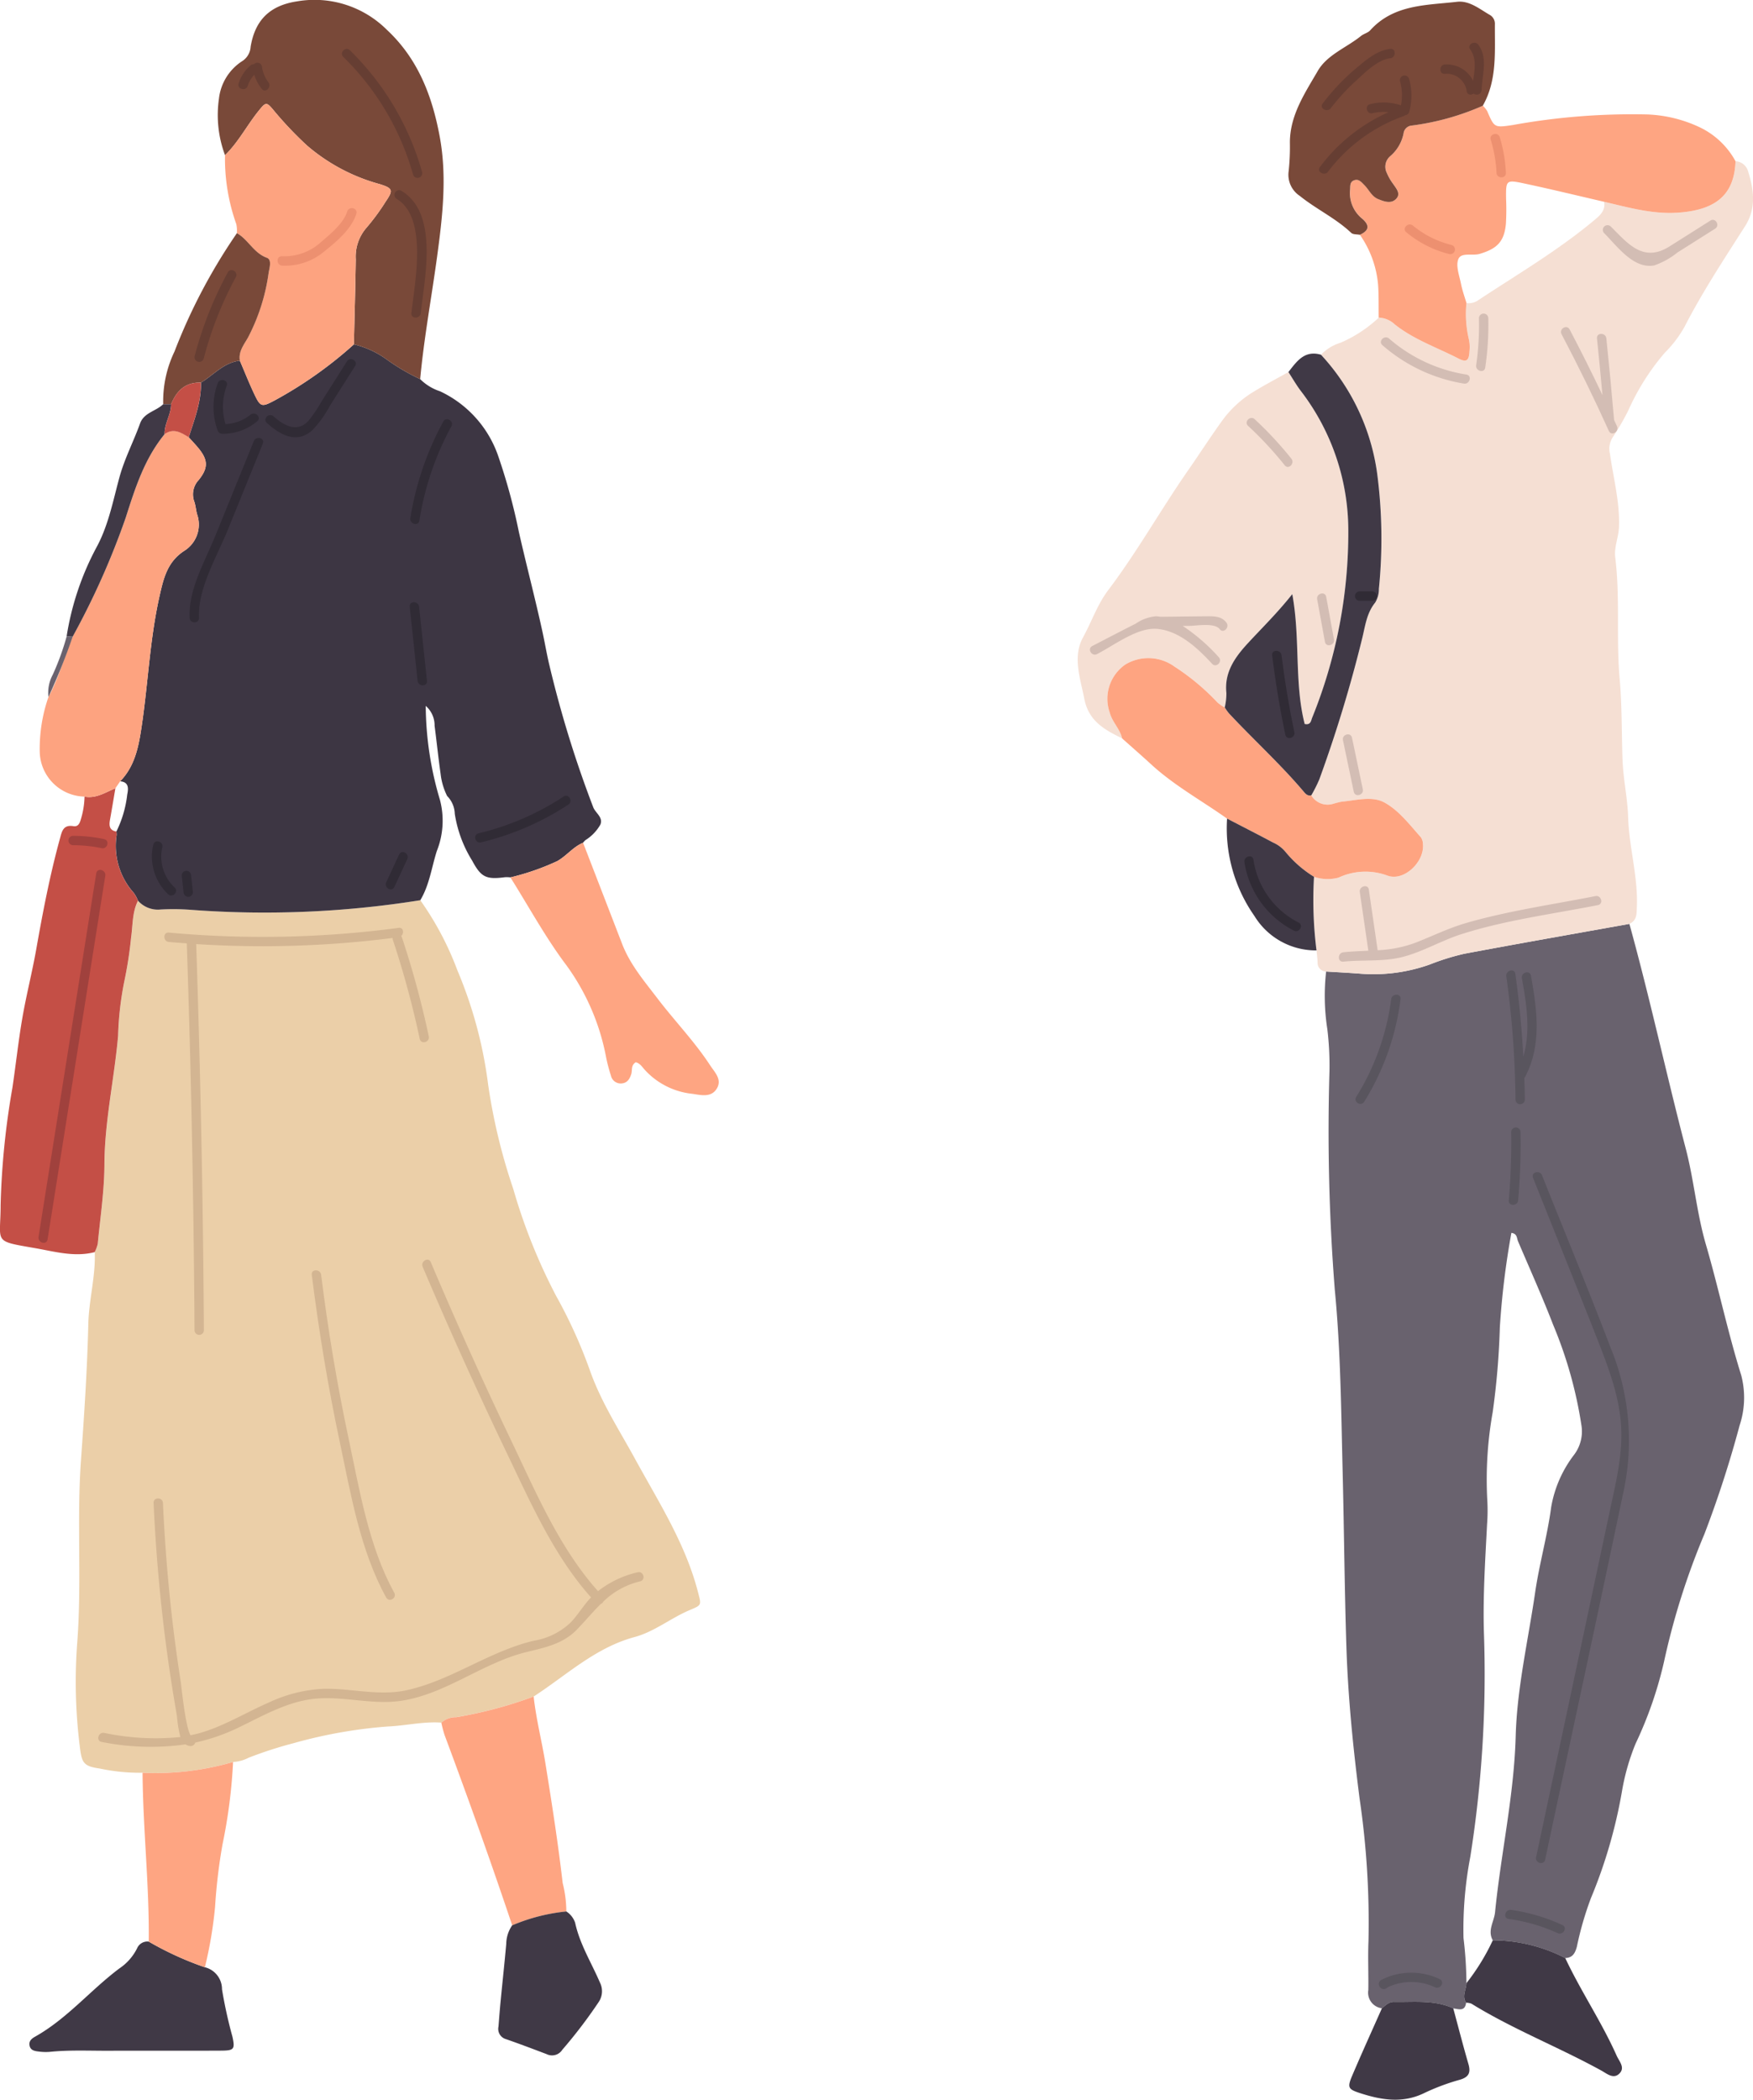 <svg xmlns="http://www.w3.org/2000/svg" width="215" height="257.45" viewBox="0 0 215 257.45"><g transform="translate(348.052 -768.993)"><g transform="translate(-348.052 768.993)"><path d="M306.467,201.713c-2.227-.162-4.4.386-6.621.477a58.674,58.674,0,0,0-11.529,2.049,49.779,49.779,0,0,0-5.486,1.775,4.608,4.608,0,0,1-1.912.522,34.03,34.03,0,0,1-11.1,1.321,23.563,23.563,0,0,1-5.276-.519c-2.021-.283-2.185-.733-2.429-2.739a63.766,63.766,0,0,1-.316-12.612c.579-7.462-.066-14.939.46-22.376.4-5.6.771-11.181.906-16.793.071-2.927.9-5.825.791-8.795a4.253,4.253,0,0,0,.374-1.028c.307-3.227.8-6.455.819-9.684.021-5.344,1.213-10.538,1.677-15.819a39.294,39.294,0,0,1,.744-6.583,49.655,49.655,0,0,0,.85-5.455c.219-1.509.126-3.1.843-4.516a3.247,3.247,0,0,0,2.768,1.077,28.746,28.746,0,0,1,3.771.043,120.983,120.983,0,0,0,28.077-1.18,37.311,37.311,0,0,1,4.553,8.6,52.969,52.969,0,0,1,3.78,14.08,71.417,71.417,0,0,0,3.063,12.688,69.861,69.861,0,0,0,5.273,13.163,60.092,60.092,0,0,1,4.2,9.3c1.371,3.808,3.542,7.14,5.458,10.642,2.907,5.314,6.226,10.453,7.752,16.43.4,1.55.45,1.506-1.059,2.144-2.313.978-4.312,2.644-6.756,3.3-4.8,1.3-8.339,4.68-12.35,7.281a52.718,52.718,0,0,1-9.5,2.537,2.593,2.593,0,0,0-1.817.663" transform="translate(-252.332 9.501)" fill="#ebcfa8"/><path d="M303.185,110.415a121.058,121.058,0,0,1-28.078,1.181,28.542,28.542,0,0,0-3.771-.044,3.247,3.247,0,0,1-2.767-1.076,4.671,4.671,0,0,0-.517-.955,8.644,8.644,0,0,1-2.108-7.091,2.392,2.392,0,0,0-.029-.435,13.789,13.789,0,0,0,1.332-4.547c.135-.655.251-1.528-.869-1.614,1.815-1.857,2.27-4.276,2.629-6.681.8-5.324,1.008-10.724,2.193-16,.5-2.209.958-4.23,3.053-5.586a3.8,3.8,0,0,0,1.551-4.5c-.134-.5-.167-1.025-.33-1.512a2.565,2.565,0,0,1,.531-2.657c1.213-1.5,1.149-2.485-.041-3.929-.374-.453-.783-.878-1.176-1.316.7-2.188,1.548-4.345,1.5-6.7,1.564-.946,2.8-2.47,4.772-2.692.583,1.357,1.126,2.732,1.757,4.067.763,1.615.912,1.656,2.486.819a50.694,50.694,0,0,0,9.746-6.887,11.4,11.4,0,0,1,3.977,1.82,25.5,25.5,0,0,0,4.149,2.443,6.153,6.153,0,0,0,2.431,1.489,13.68,13.68,0,0,1,7.105,7.844,73.058,73.058,0,0,1,2.568,9.405c.928,4.1,2.006,8.166,2.9,12.274.3,1.373.526,2.763.858,4.128A136.535,136.535,0,0,0,324.4,99.017c.281.72,1.244,1.226.872,2.128a5.349,5.349,0,0,1-1.826,1.9,3.045,3.045,0,0,0-.3.324c-1.222.508-2.013,1.607-3.171,2.255a30.139,30.139,0,0,1-5.737,1.992,3.933,3.933,0,0,0-.66-.022c-2.306.3-2.931.014-4.021-2.021a15.236,15.236,0,0,1-2.139-5.758,3.234,3.234,0,0,0-.938-2.179,8.1,8.1,0,0,1-.8-2.714c-.279-1.959-.481-3.93-.737-5.894a3.167,3.167,0,0,0-1.088-2.442A41.012,41.012,0,0,0,305.6,98.116a10.026,10.026,0,0,1-.384,6.264c-.644,2.023-.907,4.173-2.028,6.036" transform="translate(-251.641 -0.037)" fill="#3d3643"/><path d="M301.423,52.431a25.582,25.582,0,0,1-4.149-2.443,11.383,11.383,0,0,0-3.975-1.82c.08-3.474.18-6.948.232-10.423a5.385,5.385,0,0,1,1.31-3.874,26.849,26.849,0,0,0,2.361-3.214c.937-1.377.886-1.623-.713-2.129a22.9,22.9,0,0,1-8.93-4.731,44.238,44.238,0,0,1-4.115-4.342c-.858-1.035-.956-1-1.8.048-1.443,1.778-2.492,3.856-4.15,5.472a14.065,14.065,0,0,1-.748-6.915,6.313,6.313,0,0,1,2.823-4.6,2.251,2.251,0,0,0,1.064-1.777c.55-3.313,2.393-5.073,5.7-5.573a12.571,12.571,0,0,1,11,3.48c3.827,3.565,5.558,8.095,6.486,13.071s.343,9.917-.324,14.814c-.679,4.983-1.6,9.937-2.068,14.951" transform="translate(-249.895 -5.945)" fill="#794939"/><path d="M267.9,94.377a2.413,2.413,0,0,1,.029.436,8.647,8.647,0,0,0,2.108,7.093,4.66,4.66,0,0,1,.517.953c-.717,1.421-.624,3.006-.844,4.515a49.615,49.615,0,0,1-.849,5.457,39.273,39.273,0,0,0-.744,6.583c-.464,5.281-1.656,10.474-1.678,15.818-.013,3.229-.51,6.458-.817,9.685a4.31,4.31,0,0,1-.376,1.027c-2.468.64-4.888-.065-7.26-.479-5.317-.93-4.276-.58-4.278-5.3a96.857,96.857,0,0,1,1.444-14.363c.428-2.857.731-5.734,1.223-8.579s1.216-5.648,1.716-8.491c.8-4.521,1.663-9.02,2.881-13.45.246-.9.389-1.777,1.666-1.566.536.088.756-.3.89-.779A10.172,10.172,0,0,0,264,90.095c1.424.266,2.563-.531,3.784-1.021-.219,1.279-.428,2.559-.658,3.836-.128.706-.108,1.312.779,1.467" transform="translate(-253.632 7.581)" fill="#c44f46"/><path d="M277.369,23.191c1.657-1.616,2.707-3.694,4.15-5.473.846-1.044.943-1.081,1.8-.047a44.368,44.368,0,0,0,4.115,4.342,22.909,22.909,0,0,0,8.93,4.731c1.6.5,1.65.752.713,2.128a26.84,26.84,0,0,1-2.363,3.215,5.387,5.387,0,0,0-1.309,3.874c-.052,3.474-.152,6.948-.234,10.421a50.659,50.659,0,0,1-9.746,6.887c-1.573.837-1.722.8-2.486-.819-.631-1.335-1.174-2.71-1.756-4.067-.188-1.13.51-1.966,1-2.844a24.13,24.13,0,0,0,2.529-7.937c.1-.624.417-1.608-.223-1.839-1.625-.591-2.278-2.236-3.674-3.016a3.794,3.794,0,0,0-.06-1.1,23.883,23.883,0,0,1-1.389-8.459" transform="translate(-249.77 -4.16)" fill="#fda380"/><path d="M267.1,95.2c-1.221.49-2.358,1.287-3.782,1.021a5.618,5.618,0,0,1-5.494-5.481,19.382,19.382,0,0,1,1.069-6.731c1.274-2.347,1.941-4.94,2.966-7.388a94.986,94.986,0,0,0,6.5-14.565c1.175-3.681,2.307-7.246,4.775-10.267,1.1-.794,2.035-.209,2.966.373.393.437.8.863,1.175,1.316,1.191,1.444,1.255,2.432.041,3.929a2.564,2.564,0,0,0-.53,2.657c.163.486.2,1.014.33,1.512a3.807,3.807,0,0,1-1.551,4.5c-2.1,1.356-2.558,3.377-3.053,5.586-1.186,5.281-1.4,10.681-2.194,16-.359,2.4-.814,4.824-2.628,6.681l-.586.856" transform="translate(-252.951 1.452)" fill="#fda380"/><path d="M307.476,99.065a30.247,30.247,0,0,0,5.737-1.992c1.158-.648,1.948-1.746,3.171-2.254q2.4,6.214,4.8,12.426c.977,2.521,2.724,4.559,4.329,6.664,2.108,2.764,4.544,5.272,6.453,8.195.557.852,1.465,1.7.849,2.8-.681,1.209-1.993.841-3.036.694a9.178,9.178,0,0,1-5.822-2.932c-.333-.376-.61-.819-1.11-.939-.616.378-.408.971-.551,1.436-.187.607-.484,1.1-1.177,1.163a1.231,1.231,0,0,1-1.322-.965,21.07,21.07,0,0,1-.569-2.139,28.008,28.008,0,0,0-4.83-11.305c-2.581-3.408-4.637-7.213-6.923-10.845" transform="translate(-244.871 8.516)" fill="#fea582"/><path d="M300.191,188.05a2.593,2.593,0,0,1,1.817-.663,52.717,52.717,0,0,0,9.5-2.537c.3,2.774,1.006,5.478,1.448,8.23.784,4.868,1.545,9.735,2.109,14.634a14.4,14.4,0,0,1,.449,3.494,22.764,22.764,0,0,0-6.638,1.7c-2.623-7.835-5.414-15.612-8.3-23.355a15.077,15.077,0,0,1-.392-1.5" transform="translate(-246.056 23.165)" fill="#fea582"/><path d="M278.26,213.841a2.764,2.764,0,0,1,2.094,2.7,56.51,56.51,0,0,0,1.286,5.833c.322,1.506.194,1.68-1.37,1.689-4.582.027-9.165-.006-13.748.014-2.437.01-4.876-.113-7.311.137a6.334,6.334,0,0,1-1.327-.04c-.521-.057-1.067-.153-1.145-.814-.062-.517.313-.8.709-1.021,3.916-2.2,6.775-5.7,10.319-8.355a6.391,6.391,0,0,0,2.177-2.474,1.37,1.37,0,0,1,1.426-.816,39.115,39.115,0,0,0,6.89,3.15" transform="translate(-253.127 27.369)" fill="#403946"/><path d="M276.317,216.923a39.119,39.119,0,0,1-6.89-3.15c.079-6.912-.709-13.793-.757-20.7a34.057,34.057,0,0,0,11.1-1.321,64.647,64.647,0,0,1-1.291,10.082,68.4,68.4,0,0,0-.917,7.686,51.14,51.14,0,0,1-1.248,7.4" transform="translate(-251.185 24.288)" fill="#fea582"/><path d="M307.9,209.214a22.755,22.755,0,0,1,6.638-1.7,2.682,2.682,0,0,1,1.075,1.374c.567,2.634,2,4.908,3.043,7.338a2.371,2.371,0,0,1-.184,2.439,59.483,59.483,0,0,1-4.424,5.8,1.5,1.5,0,0,1-1.938.538c-1.656-.626-3.31-1.256-4.982-1.835a1.306,1.306,0,0,1-.912-1.551c.08-1.029.159-2.059.258-3.087.228-2.35.483-4.7.693-7.048a4.078,4.078,0,0,1,.733-2.274" transform="translate(-245.077 26.853)" fill="#403946"/><path d="M279.886,30.532c1.4.781,2.049,2.427,3.673,3.016.641.233.329,1.215.223,1.841a24.086,24.086,0,0,1-2.528,7.936c-.493.878-1.192,1.714-1,2.844-1.971.222-3.208,1.746-4.773,2.692-1.911-.07-2.991,1.007-3.658,2.652l-.971,0a14.082,14.082,0,0,1,1.382-6.46,69.676,69.676,0,0,1,7.654-14.515" transform="translate(-250.835 -1.945)" fill="#794939"/><path d="M272.5,48.572l.971,0c-.008,1.282-.826,2.388-.8,3.676-2.469,3.021-3.6,6.586-4.775,10.267a94.988,94.988,0,0,1-6.5,14.565l-.737-.037A34.4,34.4,0,0,1,264.3,66.162c1.47-2.674,2.039-5.7,2.832-8.613.63-2.313,1.734-4.393,2.531-6.611.487-1.355,1.952-1.5,2.835-2.365" transform="translate(-252.488 0.991)" fill="#403946"/><path d="M260.978,73.062l.736.037a78.438,78.438,0,0,1-2.966,7.389,4.65,4.65,0,0,1,.53-2.743,31.46,31.46,0,0,0,1.7-4.683" transform="translate(-252.805 4.975)" fill="#69626e"/><path d="M270.989,52.624c-.023-1.289.794-2.394.8-3.676.667-1.645,1.748-2.722,3.659-2.652.052,2.357-.794,4.512-1.5,6.7-.931-.581-1.862-1.167-2.966-.372" transform="translate(-250.808 0.62)" fill="#c44f46"/><path d="M265.228,94.488a18.712,18.712,0,0,0-3.825-.4.575.575,0,0,0,0,1.149,17.122,17.122,0,0,1,3.519.362c.722.151,1.03-.956.306-1.108" transform="translate(-252.458 8.396)" fill="#a0413d"/><path d="M264.778,98.093q-3.541,22.294-7.08,44.59c-.114.723.993,1.035,1.108.306q3.54-22.3,7.08-44.59c.115-.723-.993-1.035-1.108-.306" transform="translate(-252.972 8.981)" fill="#a0413d"/><path d="M291.463,28.29c-.469,1.435-1.935,2.663-3.072,3.63a6.7,6.7,0,0,1-4.923,1.874c-.737-.055-.734,1.1,0,1.15a7.459,7.459,0,0,0,5.282-1.837c1.486-1.184,3.214-2.656,3.821-4.511.23-.7-.879-1.007-1.108-.306" transform="translate(-248.867 -2.374)" fill="#ed9070"/><path d="M303.4,117.093a113.767,113.767,0,0,0-3.3-12.154.531.531,0,0,0-.084-.146c.38-.329.287-1.08-.313-1a126.365,126.365,0,0,1-28.183.579c-.736-.067-.731,1.082,0,1.149s1.47.116,2.2.171q.8,23.719.949,47.453a.575.575,0,0,0,1.149,0q-.15-23.688-.945-47.364a126.327,126.327,0,0,0,24.09-.75.527.527,0,0,0,.026.215,113.965,113.965,0,0,1,3.3,12.154c.155.722,1.263.416,1.108-.306" transform="translate(-250.811 9.975)" fill="#d3b592"/><path d="M330.149,177.111a12.394,12.394,0,0,0-4.858,2.314c-4.76-5.324-7.632-12.15-10.681-18.528q-5.162-10.8-9.832-21.816c-.288-.679-1.278-.093-.992.58q4.9,11.525,10.312,22.819c2.952,6.143,5.762,12.581,10.338,17.712-.935.971-1.579,2.118-2.524,3.1a8.6,8.6,0,0,1-4.53,2.22c-5.487,1.308-10.1,4.869-15.566,6.061-3.425.748-6.8-.26-10.239-.171a17.583,17.583,0,0,0-6.538,1.622c-2.884,1.25-5.588,2.944-8.63,3.813-.363.1-.729.18-1.094.258-.635-1.033-1.108-5.926-1.2-6.541q-.631-4.039-1.093-8.1c-.523-4.6-.876-9.214-1.092-13.84-.035-.736-1.184-.74-1.149,0,.278,5.946.791,11.875,1.579,17.774q.556,4.168,1.284,8.309a15.387,15.387,0,0,0,.423,2.614,30.54,30.54,0,0,1-9.348-.507c-.723-.127-1.034.98-.306,1.108a30.541,30.541,0,0,0,10.289.3,1.288,1.288,0,0,0,.52.2.612.612,0,0,0,.676-.422,23.57,23.57,0,0,0,5.189-1.786c2.8-1.337,5.573-2.96,8.678-3.481,3.767-.631,7.538.7,11.317.155,5.521-.8,10.021-4.652,15.394-5.974,2.334-.574,4.529-1,6.252-2.792,1.072-1.116,1.95-2.182,2.9-3.113a.645.645,0,0,0,.341-.322,9.691,9.691,0,0,1,4.493-2.456c.717-.177.414-1.285-.306-1.108" transform="translate(-251.946 15.668)" fill="#d3b592"/><path d="M296.638,179.442c-3.139-5.68-4.263-12.613-5.6-18.906q-2.117-9.967-3.37-20.086c-.091-.723-1.242-.733-1.149,0,.859,6.841,1.978,13.646,3.41,20.39,1.361,6.411,2.514,13.387,5.716,19.181.357.648,1.35.069.992-.58" transform="translate(-248.281 15.852)" fill="#d3b592"/><path d="M300.959,50.442a36.646,36.646,0,0,0-4.04,11.841c-.115.723.992,1.035,1.108.3a35.689,35.689,0,0,1,3.924-11.566c.354-.65-.638-1.23-.992-.58" transform="translate(-246.59 1.249)" fill="#302b35"/><path d="M280.7,50.261a5.233,5.233,0,0,1-3.078,1.166,7.446,7.446,0,0,1,.152-4.71c.252-.7-.858-1-1.107-.3a8.468,8.468,0,0,0-.014,5.771.6.6,0,0,0,.553.422,6.5,6.5,0,0,0,4.305-1.531c.573-.467-.244-1.277-.813-.813" transform="translate(-249.967 0.576)" fill="#302b35"/><path d="M291.638,44.08l-3.108,4.9a16.363,16.363,0,0,1-1.638,2.416c-1.392,1.494-3.05.526-4.269-.564-.55-.492-1.365.319-.813.813,1.634,1.459,3.6,2.589,5.519.938a13.107,13.107,0,0,0,2.193-3.024l3.108-4.894c.4-.627-.6-1.2-.992-.58" transform="translate(-249.077 0.216)" fill="#302b35"/><path d="M281.512,52.507l-4.732,11.646c-1.277,3.14-3.309,6.552-3.144,10.031.035.737,1.184.741,1.149,0-.172-3.61,2.2-7.5,3.533-10.784q2.15-5.293,4.3-10.586c.278-.685-.833-.982-1.108-.306" transform="translate(-250.379 1.569)" fill="#302b35"/><path d="M298,70.006c-.078-.728-1.227-.736-1.149,0q.481,4.542.965,9.083c.077.728,1.228.736,1.149,0q-.483-4.542-.965-9.083" transform="translate(-246.6 4.389)" fill="#302b35"/><path d="M314.609,89.951a32.788,32.788,0,0,1-10.442,4.516c-.72.172-.414,1.28.3,1.108a33.763,33.763,0,0,0,10.718-4.632c.614-.4.041-1.4-.58-.992" transform="translate(-245.476 7.708)" fill="#302b35"/><path d="M295.969,96.088,294.384,99.5c-.309.666.681,1.25.993.58l1.584-3.411c.31-.666-.68-1.251-.992-.58" transform="translate(-247.011 8.674)" fill="#302b35"/><path d="M272.449,100.336a5.2,5.2,0,0,1-1.52-4.948c.16-.721-.948-1.028-1.108-.306a6.388,6.388,0,0,0,1.815,6.067c.534.512,1.348-.3.813-.813" transform="translate(-251.024 8.491)" fill="#302b35"/><path d="M273.951,98.348a.592.592,0,0,0-.574-.574.577.577,0,0,0-.574.574q.11,1.022.221,2.045a.592.592,0,0,0,.574.576.579.579,0,0,0,.574-.576q-.11-1.022-.221-2.045" transform="translate(-250.513 8.996)" fill="#302b35"/><path d="M282.454,14.952a4.069,4.069,0,0,1-.792-1.971.578.578,0,0,0-.707-.4.505.505,0,0,0-.259.167.578.578,0,0,0-.413.134,4.688,4.688,0,0,0-1.474,2.213c-.224.707.885,1.009,1.108.306a3.528,3.528,0,0,1,.809-1.36,5.4,5.4,0,0,0,.915,1.725c.453.583,1.262-.236.813-.813" transform="translate(-249.54 -4.868)" fill="#663e33"/><path d="M278.224,34.721a45.525,45.525,0,0,0-4.06,10.273.575.575,0,0,0,1.108.3,44.24,44.24,0,0,1,3.944-10c.353-.65-.638-1.231-.992-.58" transform="translate(-250.294 -1.309)" fill="#663e33"/><path d="M296.085,26.071a.575.575,0,0,0-.58.992c3.86,2.309,2.225,10.261,1.814,14.013-.081.734,1.069.729,1.149,0,.478-4.352,2.224-12.249-2.382-15" transform="translate(-246.863 -2.684)" fill="#663e33"/><path d="M299.534,26.208a33.645,33.645,0,0,0-8.853-14.936c-.528-.519-1.341.293-.813.813a32.435,32.435,0,0,1,8.558,14.429.575.575,0,0,0,1.108-.306" transform="translate(-247.764 -5.106)" fill="#663e33"/></g><g transform="translate(-215.876 769.202)"><path d="M400.382,236.33a1.93,1.93,0,0,1-1.667-2.236c.033-2-.064-4.006.02-6a104.135,104.135,0,0,0-1.093-17.5c-.787-6.173-1.414-12.346-1.615-18.581-.23-7.11-.281-14.22-.457-21.329-.185-7.477-.243-14.983-.963-22.417a247.905,247.905,0,0,1-.656-26.865,37.418,37.418,0,0,0-.258-5.1,26.6,26.6,0,0,1-.151-7.088c1.4.088,2.8.158,4.2.267a20.549,20.549,0,0,0,8.506-1.127,29.343,29.343,0,0,1,4.23-1.316c6.744-1.27,13.5-2.451,20.258-3.665,2.529,9.132,4.519,18.4,6.915,27.563,1.013,3.876,1.341,7.891,2.463,11.733,1.555,5.328,2.686,10.767,4.344,16.07a10.828,10.828,0,0,1-.207,6.136,134.227,134.227,0,0,1-4.313,13.308,88.824,88.824,0,0,0-4.952,15.644,48.645,48.645,0,0,1-3.491,10.059,27.506,27.506,0,0,0-1.653,5.745,60.881,60.881,0,0,1-3.821,13.187,40.075,40.075,0,0,0-1.728,5.968c-.226.827-.537,1.348-1.427,1.388A19.546,19.546,0,0,0,413.982,228c-.682-1.207.164-2.3.278-3.446.717-7.215,2.33-14.3,2.532-21.608.164-5.911,1.531-11.735,2.384-17.6.512-3.521,1.5-6.933,1.967-10.463a14.6,14.6,0,0,1,2.842-6.46,4.74,4.74,0,0,0,.873-3.54,52.243,52.243,0,0,0-3.476-12.362c-1.332-3.453-2.856-6.832-4.306-10.239-.159-.374-.086-.935-.813-1.023a99.579,99.579,0,0,0-1.417,11.6,94.042,94.042,0,0,1-.878,10.4,46.953,46.953,0,0,0-.67,10.611,22.4,22.4,0,0,1-.017,3.11c-.228,4.44-.52,8.882-.385,13.328a143.448,143.448,0,0,1-1.674,27.468,47.128,47.128,0,0,0-.831,9.943,48.418,48.418,0,0,1,.358,5.536c-.017.8-.588,1.591-.042,2.4-.141,1.107-.91.778-1.574.688-2.332-1.067-4.814-.738-7.258-.787-.663-.014-1.043.429-1.493.778" transform="translate(-363.072 9.698)" fill="#69626e"/><path d="M430.968,116.454c-6.754,1.213-13.514,2.4-20.258,3.665a29.343,29.343,0,0,0-4.23,1.316,20.546,20.546,0,0,1-8.505,1.127c-1.4-.109-2.8-.18-4.2-.267a1.044,1.044,0,0,1-1.049-1.1c-.021-.5-.086-.991-.131-1.486a49.38,49.38,0,0,1-.306-9.024,5.185,5.185,0,0,0,3.018.1,7.777,7.777,0,0,1,5.971-.256c2.022.781,4.588-1.668,4.373-3.859a1.516,1.516,0,0,0-.251-.827c-1.38-1.538-2.682-3.281-4.461-4.259-1.534-.843-3.468-.265-5.224-.113a10.834,10.834,0,0,0-1.072.265,2.323,2.323,0,0,1-2.687-1.039,17.716,17.716,0,0,0,.979-1.946,165.835,165.835,0,0,0,5.286-17.391c.363-1.5.538-3.022,1.573-4.3a3.163,3.163,0,0,0,.452-1.686,61.32,61.32,0,0,0-.213-14.143,26.73,26.73,0,0,0-6.89-14.559,5.483,5.483,0,0,1,2.375-1.462,16.073,16.073,0,0,0,4.707-3.084,3.037,3.037,0,0,1,1.992.849c2.344,1.856,5.167,2.817,7.782,4.164,1,.513,1.3.263,1.356-.872a4.556,4.556,0,0,0-.083-1.538,13.438,13.438,0,0,1-.286-4.393,2.078,2.078,0,0,0,1.274-.24c4.878-3.229,9.942-6.187,14.444-9.959.678-.569,1.356-1.172,1.158-2.215,3.016.7,5.993,1.57,9.166,1.33,4.633-.35,6.808-2.259,6.957-6.305a1.692,1.692,0,0,1,1.512,1.158c.723,2.3,1.081,4.575-.35,6.817-2.584,4.051-5.232,8.062-7.433,12.35a14.366,14.366,0,0,1-2.408,3.159,28.823,28.823,0,0,0-4.476,7.077,30.207,30.207,0,0,1-1.891,3.26,2.594,2.594,0,0,0-.357,2.05c.416,2.987,1.223,5.922,1.106,8.989-.049,1.27-.616,2.452-.458,3.729.614,4.936.1,9.921.539,14.842.3,3.335.233,6.646.354,9.967.086,2.359.615,4.689.687,7.027.113,3.7,1.224,7.288,1.071,11-.035.829.031,1.662-.908,2.077" transform="translate(-363.301 -3.388)" fill="#f5dfd3"/><path d="M372.756,90.088c-2.13-1.036-4.092-2.1-4.628-4.817-.5-2.551-1.466-5.178-.166-7.551,1.055-1.929,1.763-4.045,3.11-5.826,3.565-4.716,6.452-9.888,9.827-14.733,1.392-2,2.7-4.046,4.133-6.023a13.179,13.179,0,0,1,3.882-3.563c1.385-.845,2.826-1.6,4.24-2.4.484.744.929,1.516,1.455,2.229a28.119,28.119,0,0,1,5.89,17.164,60.462,60.462,0,0,1-4.433,22.994c-.141.337-.158.93-.919.76-1.288-5.09-.513-10.442-1.517-15.918-1.842,2.316-3.7,4.121-5.45,6.021-1.577,1.709-2.908,3.561-2.632,6.112a7.847,7.847,0,0,1-.2,1.759,4.245,4.245,0,0,1-.9-.623,28.658,28.658,0,0,0-5.262-4.385,5.47,5.47,0,0,0-6.032-.251,5.115,5.115,0,0,0-1.913,5.876c.312,1.182,1.256,2,1.52,3.17" transform="translate(-367.311 0.23)" fill="#f5dfd3"/><path d="M443.318,23.9c-.148,4.046-2.323,5.955-6.957,6.3-3.172.24-6.148-.627-9.166-1.329-3.242-.749-6.475-1.537-9.73-2.231-2.3-.491-2.309-.434-2.288,1.841a29.511,29.511,0,0,1-.022,3.11c-.21,2.191-1.1,3.038-3.213,3.668-.9.27-2.287-.234-2.627.662-.321.846.137,2.014.336,3.023.157.793.439,1.562.666,2.341a13.466,13.466,0,0,0,.286,4.393,4.555,4.555,0,0,1,.084,1.538c-.058,1.135-.36,1.385-1.357.871-2.614-1.346-5.438-2.307-7.782-4.163a3.037,3.037,0,0,0-1.991-.849c-.021-1.33.016-2.665-.074-3.992a12.566,12.566,0,0,0-2.235-6.166c1.1-.5,1.268-1.117.3-1.968a4.028,4.028,0,0,1-1.5-3.53c.038-.429-.056-.939.441-1.16.6-.27.957.208,1.314.564.57.566.884,1.385,1.693,1.716.771.315,1.638.63,2.254-.087.523-.61-.05-1.227-.424-1.781a6.225,6.225,0,0,1-.766-1.339,1.687,1.687,0,0,1,.391-2.036,4.921,4.921,0,0,0,1.657-2.811,1.1,1.1,0,0,1,1.034-.966,31.532,31.532,0,0,0,8.689-2.428,3.256,3.256,0,0,1,.535.673c.872,2.021.865,2.036,3.115,1.7a82.214,82.214,0,0,1,16.514-1.3,16.483,16.483,0,0,1,6.4,1.558,9.787,9.787,0,0,1,4.425,4.181" transform="translate(-362.638 -4.34)" fill="#fea582"/><path d="M413.383,18.88a31.521,31.521,0,0,1-8.689,2.428,1.1,1.1,0,0,0-1.034.966A4.922,4.922,0,0,1,402,25.085a1.688,1.688,0,0,0-.391,2.037,6.251,6.251,0,0,0,.766,1.338c.374.555.949,1.171.424,1.781-.616.717-1.484.4-2.254.087-.809-.33-1.122-1.15-1.692-1.716-.358-.356-.71-.834-1.315-.564-.5.221-.4.731-.441,1.16a4.033,4.033,0,0,0,1.5,3.531c.969.85.8,1.463-.3,1.967-.358-.072-.83-.023-1.055-.235-1.9-1.8-4.288-2.906-6.308-4.533a3.1,3.1,0,0,1-1.365-3.046,28.635,28.635,0,0,0,.149-3.55c.023-3.345,1.857-6.031,3.42-8.73,1.149-1.985,3.523-2.85,5.3-4.285.339-.276.844-.378,1.127-.691,2.889-3.2,6.887-3.066,10.657-3.5,1.523-.173,2.774.9,4.05,1.63a1.24,1.24,0,0,1,.587,1.134c-.027,3.394.3,6.839-1.479,9.973" transform="translate(-363.693 -6.125)" fill="#794939"/><path d="M372.241,85.18c-.264-1.169-1.208-1.987-1.52-3.17a5.115,5.115,0,0,1,1.913-5.876,5.47,5.47,0,0,1,6.032.251,28.66,28.66,0,0,1,5.262,4.385,4.2,4.2,0,0,0,.9.622,6.325,6.325,0,0,0,.507.719c3.02,3.24,6.31,6.221,9.177,9.607.233.276.493.564.93.451a2.326,2.326,0,0,0,2.687,1.041,10.613,10.613,0,0,1,1.072-.266c1.757-.152,3.692-.73,5.225.113,1.778.978,3.08,2.721,4.461,4.259a1.527,1.527,0,0,1,.251.827c.215,2.191-2.352,4.64-4.374,3.859a7.777,7.777,0,0,0-5.97.256,5.186,5.186,0,0,1-3.018-.1,14.117,14.117,0,0,1-3.463-3.011,4.149,4.149,0,0,0-1.559-1.191c-1.871-1-3.759-1.959-5.642-2.935-3.1-2.2-6.457-4.038-9.281-6.625-1.185-1.087-2.4-2.146-3.6-3.218" transform="translate(-366.795 5.138)" fill="#fea481"/><path d="M393.438,97.393c-.437.114-.7-.176-.931-.451-2.866-3.387-6.157-6.367-9.176-9.607a6.345,6.345,0,0,1-.508-.719,7.773,7.773,0,0,0,.2-1.758c-.276-2.551,1.057-4.4,2.634-6.112,1.752-1.9,3.608-3.7,5.448-6.021,1.006,5.475.23,10.827,1.519,15.919.76.169.778-.424.919-.762a60.459,60.459,0,0,0,4.433-22.994,28.113,28.113,0,0,0-5.891-17.164c-.526-.713-.971-1.485-1.453-2.229,1.015-1.3,1.97-2.717,3.993-2.123a26.738,26.738,0,0,1,6.89,14.559,61.261,61.261,0,0,1,.212,14.144,3.137,3.137,0,0,1-.452,1.685c-1.034,1.274-1.209,2.793-1.573,4.3a165.938,165.938,0,0,1-5.285,17.392,17.7,17.7,0,0,1-.979,1.945" transform="translate(-364.787 -0.087)" fill="#403946"/><path d="M408.313,218.21c-.546-.81.024-1.6.042-2.4a26.684,26.684,0,0,0,3.233-5.253,19.544,19.544,0,0,1,8.886,2.174c1.918,4.082,4.462,7.835,6.3,11.96.319.715,1.077,1.47.345,2.2s-1.528.019-2.2-.353c-5.244-2.886-10.852-5.066-15.959-8.215a1.843,1.843,0,0,0-.642-.114" transform="translate(-360.678 27.138)" fill="#403946"/><path d="M399.96,217.833c.45-.349.83-.792,1.493-.778,2.444.049,4.925-.28,7.258.787.615,2.274,1.2,4.556,1.858,6.818.308,1.066.062,1.616-1.067,1.942a26.767,26.767,0,0,0-4.342,1.624c-2.681,1.309-5.3.856-7.945-.009-1.387-.455-1.515-.674-.912-2.094,1.181-2.779,2.434-5.529,3.657-8.29" transform="translate(-362.649 28.194)" fill="#403946"/><path d="M383.076,92.269c1.881.976,3.77,1.938,5.64,2.935a4.152,4.152,0,0,1,1.56,1.191,14.075,14.075,0,0,0,3.463,3.011,49.28,49.28,0,0,0,.306,9.024,8.82,8.82,0,0,1-7.615-4.222,18.711,18.711,0,0,1-3.354-11.939" transform="translate(-364.755 7.892)" fill="#403946"/><path d="M415.545,108.927c-.13-.727-1.237-.419-1.108.306.572,3.2,1.089,6.5.173,9.6-.187-3.389-.506-6.766-.98-10.138-.1-.729-1.21-.419-1.108.306a116.786,116.786,0,0,1,1.128,15.129.575.575,0,0,0,1.149,0c-.009-.893-.042-1.782-.071-2.673a.542.542,0,0,0,.1-.12c2.065-3.914,1.467-8.224.719-12.414" transform="translate(-359.955 10.498)" fill="#59555e"/><path d="M400.991,111.389a29.974,29.974,0,0,1-4.29,11.986c-.391.63.6,1.208.991.58a31.3,31.3,0,0,0,4.447-12.567c.1-.731-1.055-.724-1.148,0" transform="translate(-362.543 10.914)" fill="#59555e"/><path d="M414.225,125.39a.575.575,0,0,0-1.149,0,81.423,81.423,0,0,1-.293,8.387c-.065.736,1.085.732,1.149,0a80.75,80.75,0,0,0,.293-8.387" transform="translate(-359.912 13.191)" fill="#59555e"/><path d="M424.923,151.236c-2.713-7.14-5.645-14.2-8.471-21.3-.271-.679-1.382-.383-1.109.3,2.642,6.627,5.314,13.243,7.923,19.882,1.324,3.37,2.649,6.858,2.882,10.506.226,3.522-.641,6.984-1.368,10.4l-9.055,42.523c-.153.721.954,1.029,1.108.306,3.171-14.89,6.39-29.769,9.512-44.668a29.9,29.9,0,0,0-1.421-17.957" transform="translate(-359.503 13.958)" fill="#59555e"/><path d="M419.421,209.208a22.539,22.539,0,0,0-6.291-1.858c-.724-.1-1.036,1.006-.306,1.108a21.516,21.516,0,0,1,6.017,1.742c.667.306,1.252-.684.58-.992" transform="translate(-359.973 26.616)" fill="#59555e"/><path d="M406.547,214.762a8.1,8.1,0,0,0-7.184.1.577.577,0,0,0-.264.649c.008.02.015.04.023.058a.585.585,0,0,0,.844.344l.055-.031a.58.58,0,0,0,.13-.117,6.842,6.842,0,0,1,5.816-.008c.667.308,1.251-.681.58-.992" transform="translate(-362.143 27.694)" fill="#59555e"/><path d="M411.992,20.474c-.215-.706-1.324-.4-1.108.306a16.482,16.482,0,0,1,.709,4.058c.035.736,1.184.741,1.149,0a17.767,17.767,0,0,0-.75-4.364" transform="translate(-360.225 -3.856)" fill="#ed9070"/><path d="M407.563,32.134a11.927,11.927,0,0,1-4.751-2.38c-.566-.466-1.384.342-.813.813a13.244,13.244,0,0,0,5.258,2.675.575.575,0,0,0,.306-1.108" transform="translate(-361.698 -2.303)" fill="#ed9070"/><path d="M398.7,68.309h-1.591a.575.575,0,0,0,0,1.149H398.7a.575.575,0,0,0,0-1.149" transform="translate(-362.552 3.993)" fill="#302b35"/><path d="M390.546,84.554q-.985-4.685-1.572-9.431c-.088-.724-1.238-.734-1.149,0q.6,4.9,1.613,9.737c.152.723,1.26.416,1.108-.306" transform="translate(-363.974 5.013)" fill="#302b35"/><path d="M391.539,104.364a10.3,10.3,0,0,1-5.532-7.7c-.113-.728-1.221-.419-1.108.306a11.36,11.36,0,0,0,6.06,8.383c.657.338,1.238-.652.58-.992" transform="translate(-364.45 8.54)" fill="#302b35"/><path d="M409.778,46.082a18.969,18.969,0,0,1-9.485-4.415c-.557-.481-1.373.328-.813.813a20.091,20.091,0,0,0,9.992,4.71c.723.119,1.035-.988.306-1.108" transform="translate(-362.107 -0.366)" fill="#d3bdb4"/><path d="M410.832,39.567a.575.575,0,0,0-1.149,0,34.1,34.1,0,0,1-.338,5.769c-.106.723,1,1.036,1.108.306a35.876,35.876,0,0,0,.379-6.075" transform="translate(-360.472 -0.774)" fill="#d3bdb4"/><path d="M385.334,71.7c-.649-.837-1.651-.77-2.622-.763-1.82.013-3.639.04-5.459.059a4.707,4.707,0,0,0-.565-.062,5.2,5.2,0,0,0-2.467.9c-1.784.9-3.553,1.829-5.33,2.744-.657.338-.077,1.33.58.992,2.15-1.107,4.983-3.317,7.4-3.089,2.7.255,4.938,2.357,6.717,4.283.5.544,1.314-.27.812-.813a22.692,22.692,0,0,0-4.423-3.833l.878-.009c.867-.01,3.03-.415,3.666.406.453.584,1.26-.235.813-.813" transform="translate(-367.1 4.42)" fill="#d3bdb4"/><path d="M390.617,55.014a44.533,44.533,0,0,0-4.494-4.836c-.542-.5-1.357.309-.813.813a44.528,44.528,0,0,1,4.494,4.836c.462.577,1.271-.241.813-.813" transform="translate(-364.411 1.017)" fill="#d3bdb4"/><path d="M425.158,52.6c-.116-.258-.238-.514-.356-.772q-.429-5.007-.948-10.007c-.076-.728-1.225-.736-1.15,0q.361,3.474.673,6.954-1.932-4.062-4.025-8.046c-.344-.655-1.337-.074-.992.58q3.082,5.85,5.805,11.871c.3.672,1.294.09.992-.58" transform="translate(-359.016 -0.542)" fill="#d3bdb4"/><path d="M435.9,29.219q-2.5,1.585-5.01,3.167c-3.245,2.051-5.135-.384-7.218-2.449a.575.575,0,0,0-.812.813c1.548,1.534,3.6,4.462,6.16,3.963a9.408,9.408,0,0,0,2.835-1.578l4.625-2.923c.623-.394.048-1.388-.58-.993" transform="translate(-358.301 -2.382)" fill="#d3bdb4"/><path d="M393.68,68.94c-.133-.727-1.241-.419-1.108.306q.478,2.609.955,5.217c.133.727,1.241.419,1.108-.3Z" transform="translate(-363.202 4.028)" fill="#d3bdb4"/><path d="M397.729,90.12q-.663-3.162-1.327-6.323c-.152-.723-1.259-.416-1.108.306q.663,3.162,1.327,6.323c.152.723,1.259.417,1.108-.306" transform="translate(-362.76 6.446)" fill="#d3bdb4"/><path d="M426.321,100.612c-5.25,1.034-10.66,1.8-15.807,3.285-2.217.639-4.208,1.637-6.347,2.463a15.161,15.161,0,0,1-4.551.887l-1.081-7.432c-.106-.729-1.213-.42-1.108.3l1.046,7.193c-1.009.048-2.027.085-3.064.192-.728.076-.735,1.225,0,1.149,2.428-.251,4.912.033,7.295-.584,2.472-.64,4.712-1.992,7.14-2.771,5.41-1.737,11.217-2.482,16.783-3.578.724-.143.417-1.25-.306-1.108" transform="translate(-362.828 9.052)" fill="#d3bdb4"/><path d="M403.809,14.313a.575.575,0,0,0-1.108.306,6.191,6.191,0,0,1,.113,2.944,6.746,6.746,0,0,0-3.781-.143c-.717.176-.414,1.284.306,1.108a5.605,5.605,0,0,1,1.95-.122,21.379,21.379,0,0,0-8.411,6.717c-.445.589.551,1.163.993.579a20.061,20.061,0,0,1,9.274-6.816.505.505,0,0,0,.109-.065.43.43,0,0,0,.115-.058.519.519,0,0,0,.46-.4,7.42,7.42,0,0,0-.02-4.05" transform="translate(-363.169 -4.859)" fill="#663e33"/><path d="M410.221,10.7c-.43-.592-1.428-.02-.992.58.822,1.131.541,2.515.353,3.844a3.616,3.616,0,0,0-3.463-2.011c-.731.062-.738,1.21,0,1.149A2.483,2.483,0,0,1,408.8,16.4c.07.469.549.5.857.28a.591.591,0,0,0,.969-.422c.044-1.881.819-3.878-.4-5.558" transform="translate(-361.086 -5.42)" fill="#663e33"/><path d="M401.455,11.1c-1.661.186-3,1.388-4.247,2.428a26.858,26.858,0,0,0-4.038,4.265c-.451.585.546,1.158.992.58a25.8,25.8,0,0,1,3.073-3.347c1.1-1,2.669-2.6,4.221-2.777.727-.081.735-1.231,0-1.149" transform="translate(-363.122 -5.315)" fill="#663e33"/></g></g></svg>